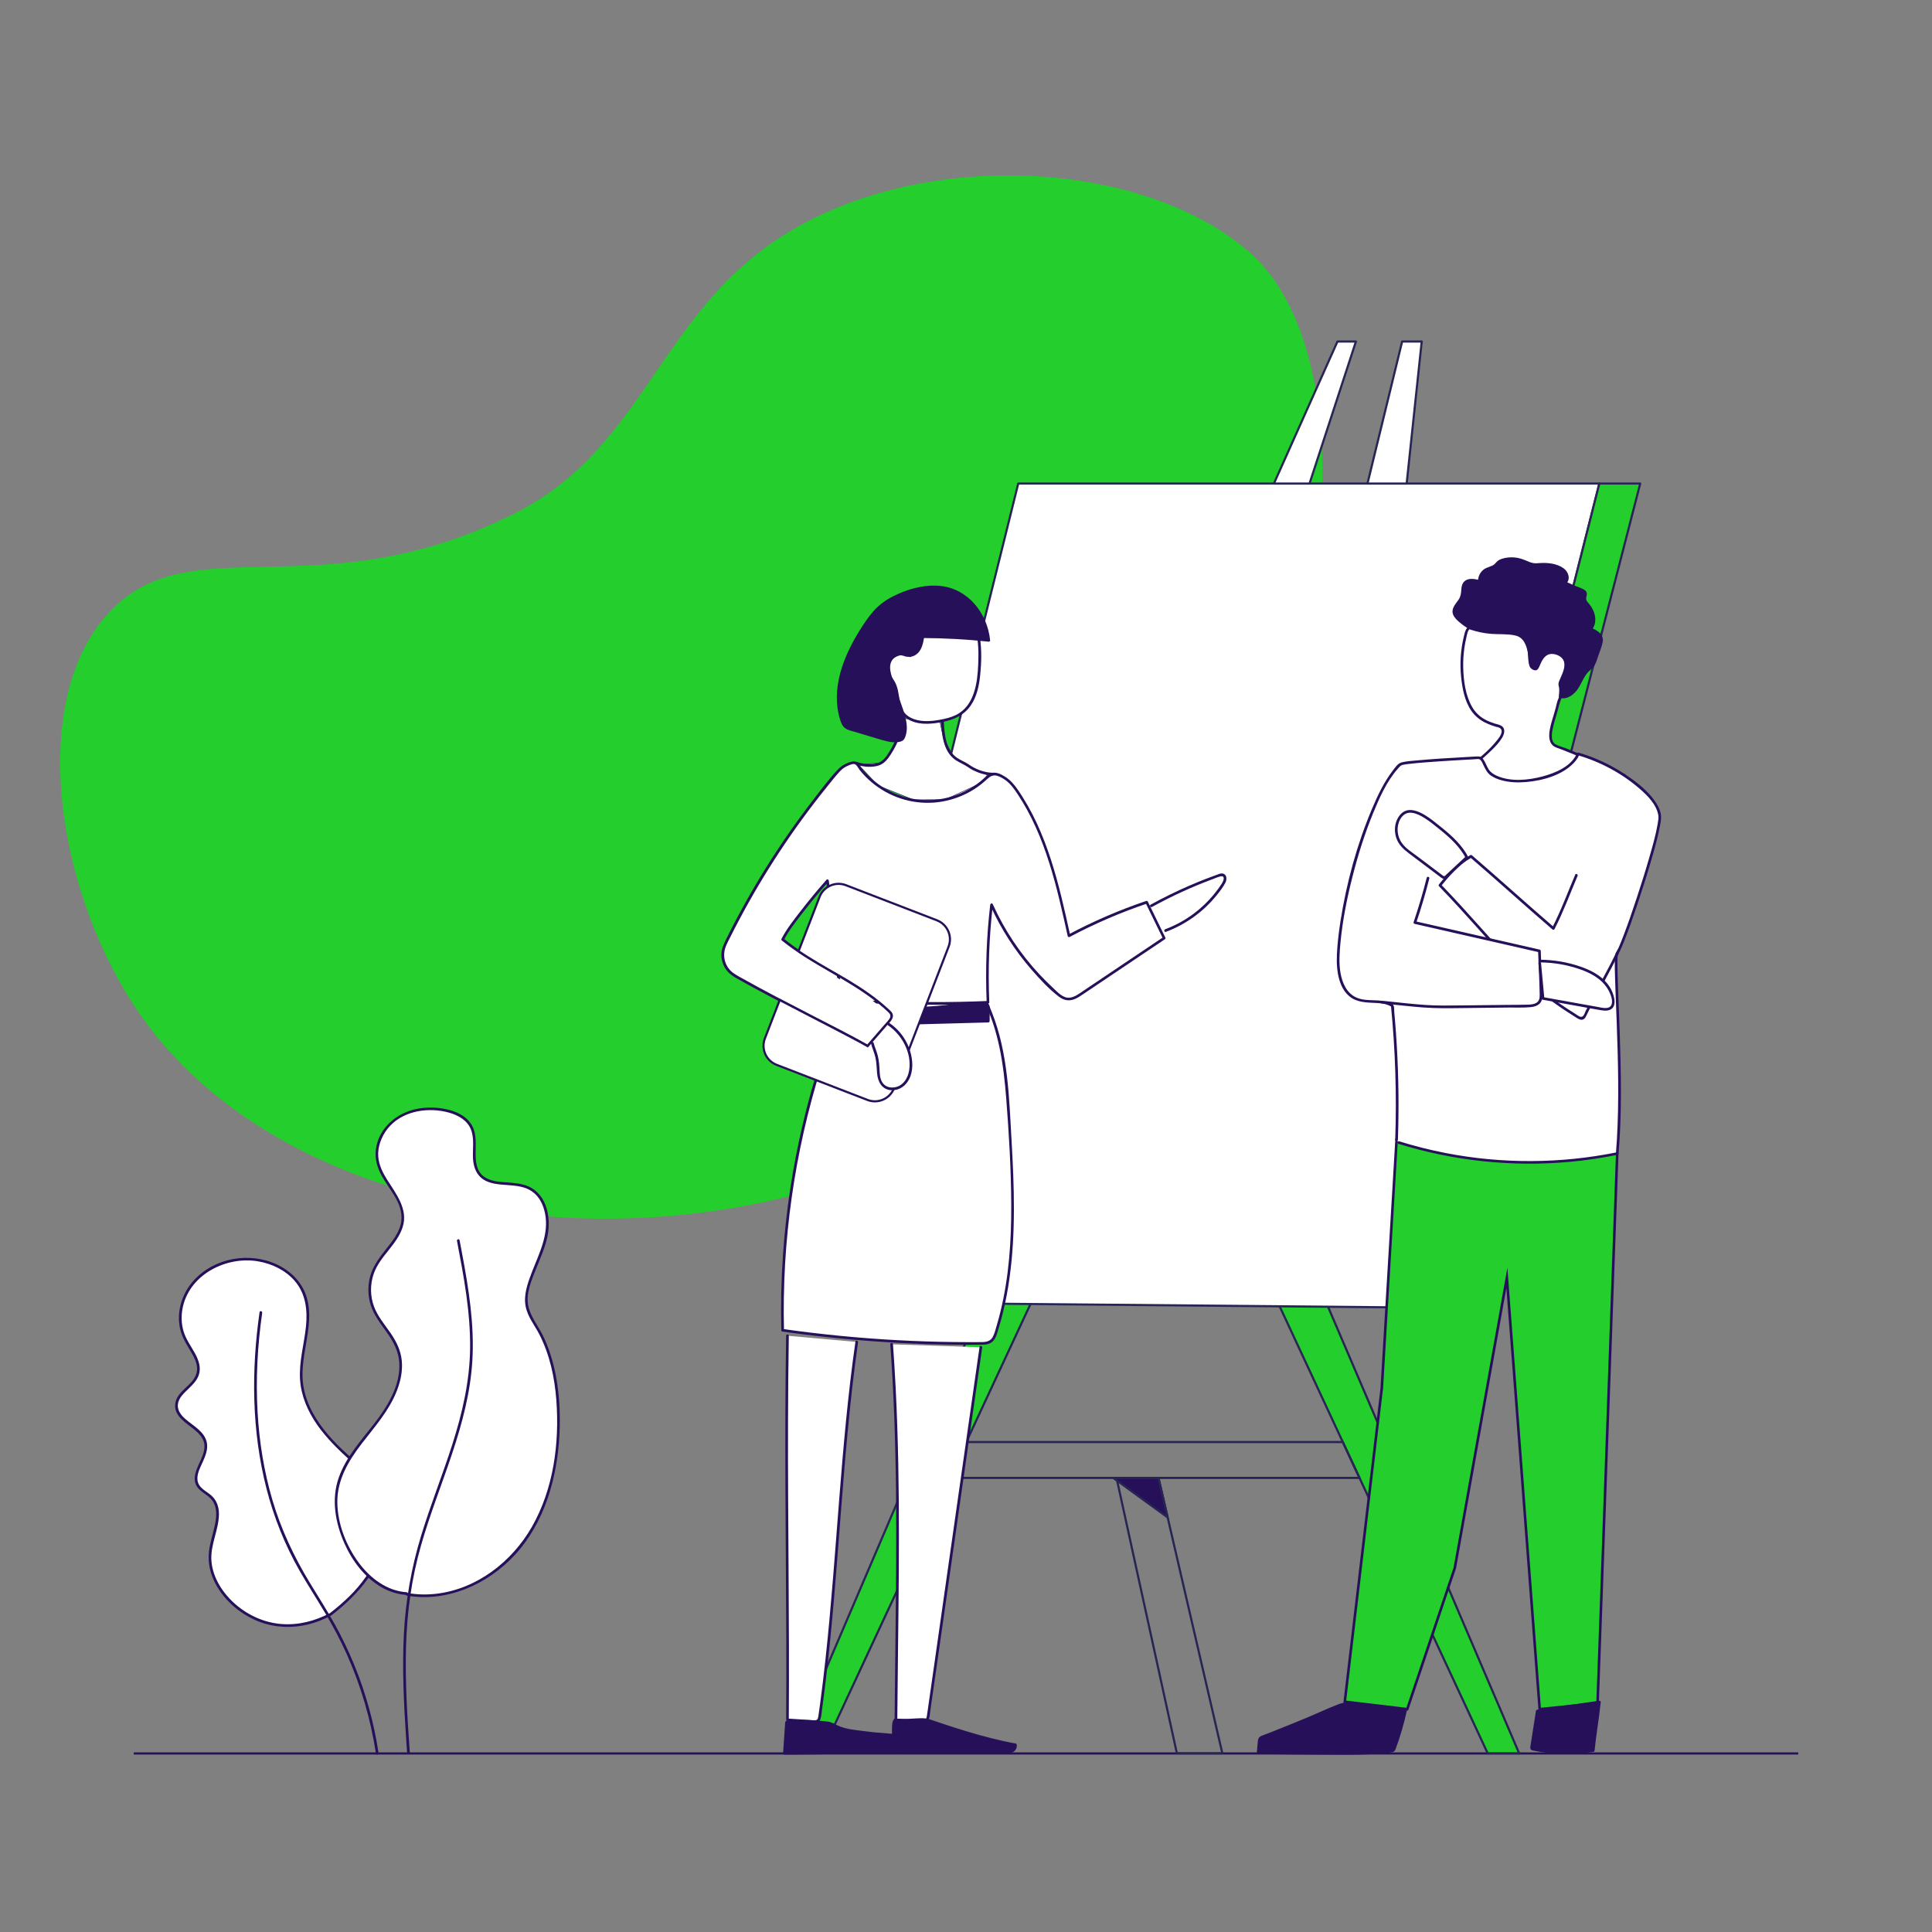 <?xml version="1.0" encoding="UTF-8"?>
<svg id="Layer_1" data-name="Layer 1" xmlns="http://www.w3.org/2000/svg" viewBox="0 0 900 900">
  <rect x="0" y="0" width="900" height="900" fill="#808080" stroke="none"/>
  <defs>
    <style>
      .cls-1, .cls-2, .cls-3, .cls-4 {
        fill: #fff;
      }

      .cls-2, .cls-3, .cls-5, .cls-6 {
        stroke: #261059;
        stroke-miterlimit: 10;
      }

      .cls-3 {
        stroke-width: .25px;
      }

      .cls-7, .cls-8, .cls-4, .cls-9 {
        stroke: #272553;
        stroke-linecap: round;
        stroke-linejoin: round;
      }

      .cls-7, .cls-6 {
        fill: none;
      }

      .cls-8, .cls-10 {
        fill: #261059;
      }

      .cls-11, .cls-5, .cls-9 {
        fill: #24ce2c;
      }

      .cls-5 {
        stroke-width: 1.2px;
      }
    </style>
  </defs>
  <line class="cls-6" x1="62.31" y1="816.83" x2="837.69" y2="816.83"/>
  <path class="cls-11" d="m368.37,107.49c-60.95,36.11-67.15,100.38-127.93,131.3-91.77,46.68-151.81,4.8-190.21,47.13-38.07,41.96-23.3,131.85,15.15,186.84,73.7,105.41,264.05,125.04,388.84,48.82,158.54-96.85,199.38-341.21,127.93-403.99-47.97-42.15-147.75-49.22-213.78-10.1Z"/>
  <g>
    <g>
      <path class="cls-1" d="m154.03,751.98c9.08-6.98,17.4-15.43,22.06-25.89s5.22-23.21-.62-33.07c-3.46-5.83-8.81-10.24-13.82-14.81-10.33-9.41-20.11-21.02-21.24-34.95-1.09-13.41,6.03-27.32,1.46-39.97-4.68-12.93-20.77-19.06-34.18-16-7.83,1.79-15.18,6.27-19.59,12.98-4.41,6.71-5.54,15.7-2.11,22.95,2.65,5.6,7.93,11.06,6.06,16.97-1.8,5.68-9.68,8.51-9.84,14.47-.21,7.6,11.94,9.96,13.51,17.4,1.44,6.85-7.05,13.95-3.52,19.99,1.44,2.46,4.4,3.56,6.39,5.6,6.13,6.31.37,16.5-.64,25.24-1.06,9.18,3.87,18.25,10.76,24.41,13,11.62,29.98,12.94,45.33,4.67"/>
      <path class="cls-10" d="m154.35,752.52c12.67-9.78,24.18-22.77,25.81-39.35.78-7.92-.9-16.05-5.53-22.59s-11.85-11.8-17.66-17.75-11.03-12.64-13.89-20.46c-1.42-3.89-2.17-7.97-2.16-12.11,0-4.45.74-8.85,1.48-13.22,1.38-8.11,2.96-16.78-.23-24.69-2.4-5.96-7.3-10.54-13.05-13.25-12.91-6.1-29.36-3.21-38.99,7.52-5.08,5.66-7.66,13.41-6.51,20.98.61,4.02,2.5,7.4,4.56,10.83s4.44,7.21,3.36,11.24c-1.57,5.87-9.25,8.12-9.93,14.41-.61,5.69,5.29,8.87,9.02,11.97,2.16,1.8,4.31,3.99,4.59,6.94.32,3.35-1.5,6.55-2.79,9.51-1.12,2.58-2.29,5.52-1.44,8.35,1.04,3.47,4.48,4.69,6.89,7,2.88,2.75,3.16,6.7,2.6,10.43s-1.82,7.52-2.62,11.3-.92,7.58-.04,11.37,2.66,7.45,4.94,10.65c4.5,6.33,11.06,11.27,18.32,13.98,7.13,2.65,14.96,2.96,22.34,1.18,3.81-.92,7.47-2.39,10.92-4.24.71-.38.08-1.46-.63-1.08-6.89,3.68-14.64,5.69-22.47,5.1s-15.19-3.83-21.14-8.85-10.94-12.36-11.6-20.43c-.62-7.53,3.39-14.4,3.49-21.86.04-3.15-.9-6.22-3.22-8.45s-6.31-3.63-6.77-7.4c-.38-3.08,1.41-6.15,2.6-8.87s2.29-5.54,1.78-8.49c-.92-5.34-6.56-8.03-10.21-11.32-1.88-1.7-3.53-3.83-3.32-6.51.24-3.04,2.73-5.26,4.78-7.25s4.16-4.01,5.03-6.76c1.07-3.38-.16-6.79-1.77-9.78-1.86-3.46-4.29-6.64-5.41-10.46s-1.13-7.88-.2-11.73c3.61-15.01,20.41-23.28,34.94-20.8,6.37,1.09,12.58,4.03,16.91,8.92,5.25,5.92,6.19,13.73,5.41,21.34-.86,8.32-3.34,16.55-2.76,24.98.52,7.6,3.66,14.71,7.97,20.91s10.17,11.93,16.01,17.18c6.16,5.55,11.99,11.39,14.22,19.63,4.36,16.12-3.97,31.97-15.21,43.06-2.84,2.8-5.88,5.39-9.03,7.83-.63.48,0,1.57.63,1.08h0Z"/>
    </g>
    <path class="cls-10" d="m120.92,611.22c-3.9,27.24-3.66,55.37,3.19,82.13,3.42,13.37,8.54,26.22,15.37,38.22,3.76,6.6,7.9,12.97,11.79,19.49s7.22,12.75,10.22,19.44c6.64,14.76,11.22,30.42,13.64,46.43.12.79,1.32.46,1.21-.33-2.13-14.12-5.95-27.98-11.38-41.19-2.65-6.45-5.67-12.74-9.05-18.83-3.69-6.63-7.8-13.01-11.73-19.5-7.3-12.06-13.25-24.67-17.25-38.21-3.92-13.28-6.13-27.04-6.93-40.85-.9-15.51-.06-31.09,2.14-46.46.11-.79-1.09-1.13-1.21-.33h0Z"/>
  </g>
  <g>
    <g>
      <path class="cls-1" d="m189.45,742.35c-13.06-.78-23.32-11.96-28.57-23.94-3.51-8-5.46-16.96-3.72-25.52,2.43-11.93,11.45-21.2,18.81-30.9,7.36-9.7,13.55-22.3,9.28-33.7-2.55-6.8-8.43-11.88-11.25-18.57-2.55-6.02-2.34-13.15.55-19.01,4.02-8.16,12.97-14.34,13.15-23.43.2-9.64-9.69-16.6-11.77-26.02-1.67-7.55,2.3-15.68,8.65-20.09,6.35-4.41,14.63-5.44,22.24-4.06,5.16.94,10.56,3.32,12.82,8.04,3.24,6.76-.99,15.93,3.7,21.77,5.07,6.31,15.5,2.98,22.84,6.39,7.79,3.62,10.01,13.96,8.26,22.36-1.75,8.41-6.34,15.98-8.43,24.3-.64,2.53-1.04,5.16-.65,7.74.61,4.04,3.05,7.51,5.08,11.06,7.11,12.42,9.51,27.03,9.69,41.34.26,20.7-4.22,42.1-16.57,58.72-12.35,16.62-33.57,27.48-53.94,23.82"/>
      <path class="cls-10" d="m189.45,741.73c-9.19-.62-16.91-6.48-22.26-13.66-5.95-7.99-9.96-18.24-10.05-28.26-.09-10.4,5.13-19.18,11.26-27.18s12.78-15.32,16.46-24.72c1.75-4.46,2.78-9.3,2.3-14.1s-2.55-8.94-5.25-12.85-6.01-7.77-7.7-12.37c-1.79-4.87-1.82-10.31-.12-15.21,2.87-8.25,10.92-13.51,13.52-21.87s-3.23-15.48-7.46-22.27c-2.31-3.72-4.16-7.73-3.98-12.2s2.36-9.22,5.57-12.6c6.81-7.18,18.14-8.7,27.36-6.15,4.31,1.19,8.71,3.63,10.34,8.04s.65,8.96.9,13.39c.22,3.91,1.55,7.66,5,9.83,3.17,2,7.14,2.2,10.77,2.48,4.07.31,8.41.59,11.84,3.07s5.11,6.18,5.92,10.04c2.06,9.87-2.86,18.99-6.28,27.94-1.81,4.75-3.7,10.1-2.77,15.24s4.22,8.96,6.43,13.29c4.85,9.47,7.12,20.07,7.91,30.63,1.51,20.04-1.3,41.35-11.38,59.01-9.27,16.24-25.65,28.99-44.56,31.19-4.47.52-9,.41-13.44-.36-.79-.14-1.12,1.07-.33,1.21,18.67,3.27,37.64-5.2,50.25-18.81,13.84-14.93,19.78-35.6,20.87-55.55.58-10.54.02-21.3-2.37-31.61-1.2-5.15-2.89-10.19-5.19-14.96s-6.03-9.12-6.99-14.36c-1.01-5.56,1.56-11.58,3.59-16.65s4.32-10.1,5.43-15.48c1.52-7.38.29-16.69-6.07-21.56-3.3-2.53-7.45-3.09-11.48-3.41s-8.5-.29-11.89-2.67c-4.04-2.84-4.11-7.92-4.02-12.38s.25-8.98-2.39-12.64-6.69-5.41-10.79-6.37c-4.67-1.09-9.63-1.2-14.33-.26-9.1,1.84-17.17,8.49-18.84,17.93-.76,4.31.14,8.45,2.11,12.31s4.77,7.35,6.93,11.16,3.52,8.14,2.35,12.57-4.11,7.94-6.83,11.4-5.51,7.06-6.95,11.32c-1.59,4.71-1.65,9.95-.15,14.69s4.62,8.66,7.46,12.66c3.06,4.3,5.54,8.83,5.85,14.21.61,10.62-5.55,20.47-11.82,28.52s-12.93,15.34-16.3,24.76c-3.67,10.23-1.71,21.27,2.62,30.98,3.62,8.09,9.36,15.74,17.12,20.24,3.63,2.11,7.65,3.39,11.84,3.67.8.05.8-1.2,0-1.25h0Z"/>
    </g>
    <path class="cls-10" d="m212.88,578.05c3.16,16.52,6.31,33.2,6.11,50.09-.18,15.33-3.65,30.26-8.31,44.8-4.55,14.2-10.11,28.06-14.47,42.32-4.6,15.03-7.27,30.38-8.08,46.08s-.02,32.68,1.09,48.98c.14,2.07.29,4.15.44,6.22.06.8,1.31.8,1.25,0-1.17-16.46-2.23-32.96-1.76-49.46s2.6-31.85,7.02-47.29c4.13-14.42,9.68-28.37,14.43-42.58,4.72-14.16,8.61-28.7,9.46-43.67.95-16.66-1.73-33.25-4.79-49.57-.39-2.08-.79-4.16-1.18-6.24-.15-.79-1.36-.46-1.21.33h0Z"/>
  </g>
  <g>
    <polygon class="cls-9" points="367.96 816.76 382.63 816.76 489.57 587 466.29 587 367.96 816.76"/>
    <polygon class="cls-9" points="707.68 816.76 693.02 816.76 586.08 587 609.35 587 707.68 816.76"/>
    <polygon class="cls-7" points="442.34 688.46 520.12 688.46 633.31 688.46 625.53 671.76 450.11 671.76 442.34 688.46"/>
    <polygon class="cls-7" points="548.23 816.76 520.12 688.46 539.67 688.46 569.41 816.76 548.23 816.76"/>
    <polyline class="cls-8" points="543.93 706.85 518.59 688.46 539.67 688.46 543.84 706.46"/>
    <polygon class="cls-4" points="379.63 606.55 647.88 609 745.04 225.25 474.34 225.25 379.63 606.55"/>
    <polygon class="cls-9" points="764.08 225.25 745.04 225.25 647.88 609 665.19 609 764.08 225.25"/>
    <polygon class="cls-4" points="593.45 225.25 623.05 159.09 631.64 159.09 610.03 225.25 593.45 225.25"/>
    <polygon class="cls-4" points="637.03 225.25 653.17 159.09 662.29 159.09 655.28 225.25 637.03 225.25"/>
  </g>
  <g>
    <polygon class="cls-3" points="400.6 357.01 409.11 366.01 425.54 372.6 440.18 372.52 457.04 364.8 459.96 361.04 444.66 353.27 439.52 343.96 437.81 335.91 421.25 334.76 415.87 349.35 411.19 355.3 401.06 356.15 400.6 357.01"/>
    <g>
      <path class="cls-1" d="m393.75,464.67c-20.47,48.85-30.49,102.06-29.17,155.01,30.66,4.34,61.65,6.39,92.61,6.12,1.46-.01,3.02-.06,4.23-.87,1.38-.92,2.01-2.61,2.51-4.19,10.06-31.28,8.17-64.99,6.17-97.79-1.21-19.84-2.6-40.34-11.74-57.99-21.54-1.29-43.2-.48-64.59,2.43"/>
      <path class="cls-10" d="m393.15,464.5c-7.99,19.09-14.4,38.83-19.15,58.98s-7.85,40.63-9.27,61.25c-.8,11.63-1.05,23.3-.77,34.96,0,.25.19.56.46.6,22.4,3.16,44.97,5.13,67.58,5.85,5.68.18,11.36.28,17.04.31,2.78.01,5.57.02,8.35-.02,2.06-.03,4.12-.3,5.49-2,1.29-1.59,1.77-3.81,2.35-5.72.76-2.51,1.45-5.05,2.07-7.6,1.27-5.24,2.25-10.54,2.99-15.88,2.93-21.09,2.17-42.46.95-63.65-1.15-20.06-1.62-41.05-9.17-59.96-.89-2.22-1.75-4.74-3.06-6.75-.54-.82-1.7-.57-2.6-.62-1.39-.07-2.78-.14-4.16-.2-5.63-.23-11.28-.32-16.91-.27-11.28.11-22.55.79-33.76,2.04-2.65.3-5.31.63-7.95.99-.79.11-.46,1.31.33,1.21,16.63-2.25,33.43-3.24,50.21-2.95,4.74.08,9.48.27,14.21.55l-.54-.31c7.37,14.33,9.66,30.5,10.9,46.38,1.28,16.47,2.27,33.04,2.34,49.56.07,16.69-1.05,33.5-5.03,49.76-.49,2.02-1.03,4.04-1.62,6.04-.54,1.85-1,3.86-1.87,5.58-1.04,2.05-2.8,2.51-4.96,2.56s-4.39.03-6.58.03c-8.81-.01-17.62-.21-26.43-.59-17.69-.77-35.35-2.3-52.91-4.58-2.31-.3-4.62-.62-6.93-.94l.46.6c-.5-20.71.7-41.46,3.61-61.97,2.89-20.41,7.45-40.59,13.62-60.26,3.47-11.05,7.45-21.94,11.92-32.62.31-.74-.9-1.06-1.21-.33h0Z"/>
    </g>
    <g>
      <path class="cls-10" d="m391.34,467.71c-.23,3.44-.47,6.88-.7,10.32,2.63-.53,5.29-.6,7.94-.68,20.61-.56,41.21-1.13,61.82-1.69.02-1.81.03-3.62.05-5.43,0-.76-.02-1.62-.43-2.09-.27-.31-.63-.35-.98-.38-9.26-.8-18.52,1.51-27.79,1.83-4.91.17-9.81-.22-14.71-.6-8.54-.67-17.07-1.35-25.61-2.02"/>
      <path class="cls-10" d="m390.71,467.71c-.23,3.44-.47,6.88-.7,10.32-.03.43.42.67.79.6,4.42-.85,9.03-.69,13.5-.81,4.49-.12,8.97-.25,13.46-.37,9.06-.25,18.11-.49,27.17-.74,5.15-.14,10.3-.28,15.46-.42.34,0,.62-.28.62-.62.01-1.32.03-2.63.04-3.95,0-1.02.15-2.16-.14-3.16-.58-1.97-3.41-1.55-4.99-1.58-5.22-.09-10.4.61-15.57,1.21s-10.29.95-15.49.73-10.65-.74-15.97-1.16c-5.99-.47-11.98-.94-17.98-1.42-.8-.06-.8,1.19,0,1.25,9.92.78,19.84,1.64,29.77,2.33,4.88.34,9.74.45,14.62.03s9.73-1.18,14.61-1.54c2.63-.2,5.27-.28,7.9-.12.9.05,1.85.03,1.97,1.16.06.58.01,1.18,0,1.76-.01,1.48-.03,2.96-.04,4.44l.62-.62c-18.36.5-36.73,1-55.09,1.5-4.92.13-9.98-.05-14.83.88l.79.6c.23-3.44.47-6.88.7-10.32.05-.8-1.2-.8-1.25,0h0Z"/>
    </g>
    <g>
      <path class="cls-1" d="m409.51,466.91c1.57,1.28,3.11,2.62,4.64,4.05.51.49,1.06,1,1.24,1.69.35,1.24-.55,2.46-1.4,3.42-3.28,3.76-6.53,7.51-9.81,11.27-7.57-4.29-25.09-13.15-40.96-21.47-7.83-4.11-15.26-8.1-20.9-11.33-5.11-2.95-7.06-9.36-4.46-14.69,13.84-28.37,31.15-55.04,51.44-79.24,1.42-1.73,2.97-3.48,5.07-4.27,2.08-.79,4.27-1.91,5.19.12,6.47,9.24,17.05,15.51,28.26,16.73,11.23,1.2,22.91-2.67,31.19-10.32,1.02-.96,2.06-1.99,3.42-2.26,1.06-.2,2.16.1,3.15.53,2.85,1.2,5.27,3.22,7.08,5.72,14.45,20.21,20,44.95,25.29,69.06,11.62-6.19,23.75-11.44,36.22-15.63,4.76,9.79,3.38,6.92,8.14,16.73l-38.54,25.88c-2.08,1.38-4.4,2.83-6.86,2.44-1.77-.28-3.24-1.49-4.58-2.67-12.92-11.35-23.4-25.5-30.46-41.21-1.75,15.08-2.3,30.28-1.65,45.44-9.5.41-19.03.59-28.55.53-7.39-.02-14.79-.2-22.18-.53-5.88-.22-11.76-.57-17.64-1-.49-3.74-.94-7.65-1.38-11.62-1.57-13.61-3.05-28.14-4.68-41.23-.1-.94-.22-1.87-.35-2.81-7.41,8.36-17.91,21.57-20.86,27.37,2.44,1.99,4.92,3.81,7.41,5.49,6.12,4.17,12.33,7.63,18.48,11.17,6.49,3.76,12.9,7.65,19.03,12.62"/>
      <path class="cls-10" d="m409.07,467.35c1.58,1.3,3.16,2.63,4.64,4.05.98.94,1.45,1.81.7,3.09-.53.9-1.33,1.67-2.01,2.45-2.89,3.32-5.77,6.64-8.66,9.96l.76-.1c-8.62-4.88-17.51-9.3-26.3-13.85-11.04-5.71-22.1-11.39-32.94-17.47-2.19-1.23-4.41-2.36-5.91-4.45s-2.13-4.44-1.99-6.89c.17-2.78,1.63-5.19,2.84-7.62,1.38-2.75,2.79-5.49,4.24-8.21,5.75-10.82,12.01-21.37,18.75-31.6s14.17-20.42,21.98-30.09c1.88-2.33,3.73-4.72,5.75-6.93.89-.98,1.87-1.9,3.06-2.5.99-.5,2.86-1.46,4.02-1.26,1.04.18,1.86,2,2.51,2.81.84,1.05,1.73,2.06,2.67,3.02,1.79,1.82,3.75,3.47,5.84,4.93,8.67,6.05,19.4,8.52,29.82,6.72,5.28-.91,10.39-2.87,14.92-5.73,2.26-1.43,4.3-3.1,6.27-4.9,1.26-1.15,2.5-1.89,4.25-1.45,1.35.34,2.67,1.1,3.82,1.88,2.57,1.76,4.31,4.25,6.01,6.81,1.58,2.39,3.05,4.85,4.43,7.36,2.85,5.21,5.27,10.66,7.35,16.22,4.15,11.06,7.02,22.55,9.62,34.06.63,2.81,1.25,5.62,1.87,8.43.09.41.58.55.92.37,11.58-6.15,23.64-11.37,36.07-15.56l-.71-.29c2.71,5.58,5.43,11.15,8.14,16.73l.22-.86c-8.3,5.57-16.6,11.15-24.89,16.72-4.16,2.79-8.32,5.59-12.48,8.38-1.98,1.33-4.05,3-6.49,3.19-3.1.24-5.62-2.72-7.69-4.64s-4.14-3.97-6.1-6.07c-9.06-9.68-16.48-20.83-21.93-32.91-.29-.63-1.1-.22-1.16.32-1.74,15.08-2.29,30.27-1.65,45.44l.62-.62c-17.72.75-35.46.67-53.18-.1-5.07-.22-10.13-.53-15.19-.9l.62.62c-2.4-18.52-4-37.14-6.41-55.65-.06-.48-.67-.89-1.07-.44-4.21,4.76-8.26,9.68-12.15,14.71-3.13,4.06-6.45,8.21-8.81,12.79-.12.23-.12.58.1.76,13.94,11.33,30.94,18.01,44.91,29.28.62.5,1.51-.38.88-.88-13.98-11.27-30.97-17.96-44.91-29.28l.1.76c2.33-4.53,5.61-8.65,8.71-12.66,3.86-4.99,7.87-9.86,12.05-14.58l-1.07-.44c2.41,18.52,4.01,37.13,6.41,55.65.05.36.25.6.62.62,17.67,1.28,35.4,1.76,53.12,1.45,5.09-.09,10.17-.24,15.25-.46.33-.01.64-.28.62-.62-.64-15.16-.09-30.36,1.65-45.44l-1.16.32c4.92,10.9,11.45,21.04,19.31,30.05,3.84,4.39,7.99,8.92,12.65,12.45,2.25,1.71,4.7,2.2,7.35,1.1,1.29-.53,2.47-1.3,3.62-2.08,9.28-6.21,18.53-12.45,27.8-18.67,3.52-2.36,7.03-4.72,10.55-7.08.3-.2.38-.53.22-.86-2.71-5.58-5.43-11.15-8.14-16.73-.11-.23-.46-.37-.71-.29-12.53,4.22-24.69,9.49-36.37,15.69l.92.37c-5.17-23.57-10.62-48-24.61-68.15-1.54-2.22-3.29-4.21-5.58-5.69-1.97-1.27-4.63-2.64-6.98-1.63-1.11.48-1.96,1.34-2.83,2.14-1.14,1.06-2.35,2.04-3.62,2.95-2.29,1.64-4.77,3.03-7.35,4.14-10.71,4.62-23,4.26-33.35-1.11-4.85-2.51-9.18-6-12.63-10.24-.73-.89-1.38-2.32-2.31-3.02-.8-.6-1.8-.52-2.72-.28-2.5.64-4.69,1.91-6.44,3.8-4.14,4.47-7.85,9.46-11.57,14.29s-7.67,10.22-11.31,15.47c-7.24,10.44-13.97,21.23-20.15,32.32-3.11,5.58-6.08,11.24-8.91,16.96-1.13,2.3-2.13,4.49-2.13,7.1,0,2.21.63,4.42,1.8,6.29,1.26,2.02,3.03,3.36,5.07,4.52,2.48,1.41,4.99,2.79,7.5,4.16,5.81,3.16,11.66,6.23,17.53,9.29,10.32,5.37,20.7,10.62,30.95,16.11,1.65.88,3.29,1.78,4.92,2.7.23.13.58.11.76-.1,1.74-2,3.49-4.01,5.23-6.01s3.55-3.87,5.13-5.93c1.06-1.38,1.56-3.02.4-4.49-1.46-1.86-3.61-3.39-5.43-4.88-.62-.51-1.51.37-.88.88h0Z"/>
    </g>
    <polygon class="cls-1" points="388.34 454.51 393.78 457.74 405.55 465.42 409.41 468.47 397.54 475.27 378.65 460.79 388.34 454.51"/>
    <path class="cls-10" d="m398.94,356.18c3.12,1.02,6.26,1.36,9.49.67s4.98-3.01,6.64-5.58c3.49-5.41,5.8-11.75,6.09-18.21.04-.8-1.21-.8-1.25,0-.26,5.86-2.28,11.59-5.3,16.59-1.48,2.45-3.14,5.15-6.09,5.9-3.12.8-6.23.4-9.25-.58-.77-.25-1.1.96-.33,1.21h0Z"/>
    <path class="cls-10" d="m438.38,335.81c.35,6.15.91,13.79,6.24,17.87,1.35,1.03,2.91,1.72,4.4,2.52s2.83,1.89,4.37,2.65c2.79,1.37,5.94,2.32,9.06,2.39.8.02.8-1.23,0-1.25-3-.06-6.1-1.02-8.76-2.38-1.3-.67-2.43-1.59-3.7-2.3-1.36-.76-2.81-1.38-4.11-2.26-5.43-3.66-5.91-11.34-6.25-17.24-.05-.8-1.3-.8-1.25,0h0Z"/>
    <g>
      <path class="cls-1" d="m423.91,305.44c-2.17-1.82-6.5-.85-8.48,1.18-1.98,2.03-2.34,5.34-1.15,7.92.61,1.32,1.57,2.45,2.22,3.75,1.87,3.69,1.46,8.14,3.06,11.95,2.47,5.88,9.81,7.04,17.02,5.88,4.07-.66,8.25-1.54,11.53-4.03,6.6-5,7.88-14.28,8.21-22.55.29-7.35.15-15.11-3.54-21.47-1.56-2.69-3.95-5.15-7.01-5.71-2.76-.5-5.59.65-7.83,2.34-3.99,3.02-6.46,7.58-8.8,12-1.7,3.21-3.53,5.53-5.23,8.75"/>
      <path class="cls-10" d="m424.23,304.9c-3.49-2.69-9.24-.18-10.71,3.61-.85,2.19-.64,4.66.42,6.74.66,1.29,1.61,2.42,2.22,3.75.69,1.5,1,3.14,1.28,4.76.46,2.7.75,5.57,2.19,7.97,1.12,1.86,2.85,3.23,4.82,4.09,4.63,2,9.95,1.42,14.75.47,5.24-1.04,9.97-3.17,13.05-7.7,2.85-4.18,3.89-9.35,4.38-14.3.55-5.55.73-11.33-.1-16.86-.77-5.18-2.76-11.11-7.26-14.24-5.54-3.86-11.88.23-15.48,4.75-1.98,2.49-3.51,5.29-5.01,8.09-1.67,3.12-3.74,5.99-5.42,9.1-.38.71.7,1.34,1.08.63,1.29-2.39,2.83-4.62,4.22-6.95s2.44-4.57,3.8-6.78c2.56-4.16,6.66-9.24,12.06-9.16,5.5.08,8.61,6.22,9.92,10.78,1.46,5.08,1.46,10.45,1.25,15.69-.34,8.72-1.7,19.54-10.52,23.81-2.37,1.14-4.97,1.72-7.54,2.18-2.33.41-4.68.68-7.04.56-4.23-.2-8.71-1.73-10.47-5.92-1.15-2.74-1.22-5.77-1.9-8.63-.31-1.3-.74-2.56-1.38-3.73-.75-1.35-1.79-2.55-2.27-4.05-.82-2.53-.15-5.6,2.12-7.16,1.92-1.32,4.94-1.92,6.91-.41.64.49,1.26-.6.63-1.08h0Z"/>
    </g>
    <g>
      <path class="cls-10" d="m430.13,296.6c10.18.05,20.37.62,30.49,1.7-.95-10.4-7.7-20.77-18.08-23.84-6.51-1.93-13.61-.87-20.04,1.31-4.72,1.6-9.29,3.83-12.94,7.13-2.65,2.4-4.75,5.31-6.72,8.25-8.84,13.23-15.67,29.45-10.72,44.43.36,1.09.81,2.2,1.7,2.96.77.65,1.78.96,2.76,1.26,4.64,1.39,9.29,2.78,13.93,4.18,3.21.96,6.83,1.9,9.81.39,2.68-3.95,1.23-9.17-.29-13.65-1.56-4.57-3.11-9.14-4.67-13.71-.87-2.55-1.74-5.24-1.18-7.86s3.15-5.05,5.89-4.52c.9.17,1.71.64,2.61.8,2.04.38,4.11-.88,5.24-2.56s1.52-3.71,1.88-5.67"/>
      <path class="cls-10" d="m430.13,297.22c10.19.06,20.36.62,30.49,1.7.31.03.66-.31.62-.62-1.23-12.58-10.27-24.12-23.34-25.36-7.48-.71-15.4,1.51-22.02,4.91-3.3,1.69-6.31,3.89-8.8,6.65s-4.65,6.02-6.65,9.23c-7.56,12.13-13.56,27.29-9.04,41.61.46,1.45,1.01,2.91,2.27,3.85,1.37,1.03,3.25,1.35,4.85,1.83,4.08,1.22,8.16,2.47,12.24,3.67,1.69.49,3.41.94,5.18,1.06,1.41.09,3.51.04,4.71-.85,1.04-.78,1.51-2.91,1.68-4.1.22-1.54.11-3.08-.14-4.61-.65-3.88-2.21-7.61-3.47-11.32-.7-2.05-1.4-4.1-2.09-6.15s-1.45-3.96-1.81-6.03c-.38-2.17-.14-4.43,1.44-6.07,1.42-1.48,3.11-1.67,4.98-1,3.13,1.12,6.14-.26,7.69-3.19.83-1.58,1.18-3.34,1.5-5.08.15-.79-1.06-1.12-1.21-.33-.62,3.31-2.17,8.82-6.73,7.71-1.31-.32-2.4-.95-3.8-.76s-2.55.92-3.44,1.9c-2.16,2.38-2.1,5.6-1.32,8.55,1,3.81,2.49,7.53,3.76,11.25,1.15,3.37,2.51,6.75,3.2,10.25.33,1.67.48,3.42.16,5.1-.13.69-.34,1.37-.65,2.01-.54,1.12-1.63,1.35-2.79,1.46-3.57.34-7.26-1.23-10.62-2.24-3.64-1.09-7.36-2.05-10.95-3.29-2-.69-2.8-2.01-3.42-3.96-.57-1.81-.99-3.68-1.23-5.56-.43-3.38-.35-6.82.15-10.19,1.02-6.9,3.64-13.5,6.93-19.62,1.65-3.07,3.48-6.04,5.44-8.92s4.26-5.9,7.08-8.22c5.44-4.46,12.76-7.1,19.66-8.1,7.64-1.11,15.25.63,20.91,6.05,4.86,4.66,7.81,11.17,8.47,17.84l.62-.62c-10.13-1.07-20.3-1.64-30.49-1.7-.8,0-.81,1.25,0,1.25h0Z"/>
    </g>
    <path class="cls-10" d="m536.66,422.49c9.07-4.99,18.5-9.33,28.21-12.93,1.15-.43,2.33-.97,3.51-1.26,2.5-.63,1.69,1.83.92,3.06-1.15,1.86-2.45,3.64-3.84,5.32-2.82,3.42-6.06,6.5-9.63,9.13-4,2.95-8.39,5.33-13.04,7.08-.75.28-.42,1.49.33,1.21,9.26-3.48,17.53-9.41,23.71-17.14,1.45-1.81,3.01-3.75,4.04-5.83.72-1.45.72-3.82-1.28-4.2-1.11-.21-2.3.43-3.31.79-1.4.5-2.79,1.02-4.18,1.56-2.68,1.03-5.34,2.12-7.97,3.26-6.18,2.67-12.22,5.64-18.12,8.89-.7.39-.07,1.47.63,1.08h0Z"/>
    <path class="cls-2" d="m441.88,441.02l-10.19,26.41-15.24,39.52c-1.89,4.9-7.41,7.35-12.33,5.45l-42.35-16.36c-4.9-1.89-7.35-7.41-5.45-12.31l6.9-17.87c15.87,8.32,33.39,17.17,40.96,21.47,3.28-3.76,6.53-7.51,9.81-11.27.85-.96,1.75-2.18,1.4-3.42-.18-.69-.73-1.2-1.24-1.69-1.53-1.42-3.07-2.77-4.64-4.05-6.12-4.97-12.53-8.85-19.03-12.62-6.15-3.54-12.35-7-18.48-11.17l9.77-25.29c.81-2.08,2.26-3.72,4.03-4.76,2.42-1.44,5.45-1.79,8.28-.69l42.35,16.34c4.9,1.89,7.35,7.41,5.45,12.31Z"/>
    <g>
      <path class="cls-1" d="m413.94,477.06c5.81,3.84,9.72,10.42,10.32,17.36.33,3.74-.39,7.8-3.02,10.49-2.63,2.68-7.49,3.29-10.06.54-2.54-2.72-1.84-6.98-2.32-10.67-.14-1.04-.38-2.07-.62-3.1-.62-2.61-1.24-3.09-1.86-5.7"/>
      <path class="cls-10" d="m413.62,477.6c6.6,4.45,11.18,12.93,9.9,21-.63,3.96-3.17,7.75-7.5,8-1.96.11-3.88-.63-4.97-2.32s-1.22-3.76-1.31-5.69c-.11-2.26-.27-4.42-.79-6.62s-1.44-4.04-1.97-6.14c-.19-.78-1.4-.45-1.21.33.54,2.17,1.51,4.17,2.02,6.36.59,2.53.56,5.03.8,7.59.37,3.98,2.37,7.61,6.78,7.75,4.17.13,7.43-2.78,8.77-6.56,1.48-4.19.87-9.05-.67-13.13-1.79-4.74-5.01-8.82-9.21-11.65-.67-.45-1.29.63-.63,1.08h0Z"/>
    </g>
    <g>
      <path class="cls-1" d="m456.93,627.6c-8.17,56.91-16.34,114.74-24.5,171.65-.13.92-.33,1.94-1.03,2.43-.51.35-1.14.32-1.74.29-4.09-.26-8.19-.52-12.28-.78.43-58.74,2.27-116.41-2.01-174.96"/>
      <path class="cls-10" d="m456.32,627.44c-3.51,24.44-6.99,48.88-10.47,73.32-3.49,24.49-6.97,48.98-10.47,73.47-.96,6.75-1.93,13.49-2.9,20.24-.24,1.65-.43,3.32-.72,4.97-.15.88-.37,1.76-1.39,1.93-.75.13-1.69-.08-2.44-.13-3.52-.22-7.04-.45-10.56-.67l.62.62c.17-22.78.55-45.55.7-68.33s.07-45.37-.69-68.04c-.43-12.88-1.08-25.75-2.02-38.6-.06-.8-1.31-.8-1.25,0,1.65,22.69,2.41,45.44,2.66,68.19.25,22.69.02,45.39-.24,68.08-.15,12.9-.31,25.8-.41,38.69,0,.35.29.6.62.62,3.19.2,6.39.41,9.58.61,2.08.13,4.89.87,5.78-1.63.42-1.19.47-2.56.65-3.81.23-1.62.47-3.25.7-4.87.44-3.09.88-6.17,1.33-9.26,1.8-12.55,3.59-25.1,5.38-37.65,3.57-25.08,7.14-50.15,10.72-75.23,2.01-14.07,4.02-28.14,6.04-42.21.11-.79-1.09-1.13-1.21-.33h0Z"/>
    </g>
    <g>
      <path class="cls-1" d="m399.1,625.14c-8.17,56.91-9.06,117.21-17.22,174.12-.13.92-.33,1.94-1.03,2.43-.51.35-1.14.32-1.74.29-4.09-.26-8.19-.52-12.28-.78.43-58.74-1.04-116.45,0-178.96"/>
      <path class="cls-10" d="m398.5,624.97c-3.5,24.48-5.65,49.13-7.59,73.78s-3.7,49.66-6.39,74.41c-.76,6.94-1.59,13.87-2.52,20.79-.23,1.71-.45,3.43-.72,5.14-.09.61-.16,1.5-.63,1.95-.66.62-2.21.27-3.01.22-3.6-.23-7.21-.46-10.81-.69l.62.62c.17-22.92.04-45.85-.1-68.77-.15-23.22-.32-46.45-.26-69.67.03-13.51.15-27.01.37-40.51.01-.8-1.24-.8-1.25,0-.39,23.82-.43,47.64-.33,71.46.1,22.97.31,45.95.39,68.92.04,12.86.04,25.72-.05,38.58,0,.35.29.6.62.62,3.28.21,6.55.42,9.83.62,2.27.14,4.85.76,5.63-1.98.39-1.38.46-2.9.66-4.31s.4-2.92.59-4.38c.41-3.13.81-6.27,1.18-9.4,1.51-12.65,2.73-25.34,3.82-38.03,2.18-25.4,3.84-50.84,6.22-76.23,1.34-14.3,2.91-28.59,4.94-42.81.11-.79-1.09-1.13-1.21-.33h0Z"/>
    </g>
    <g>
      <path class="cls-10" d="m417.26,801.19c6.04.83,9.99-.59,14.61-.01,13.09,4.45,27.52,9.21,41.14,11.62.37,1.26-.6,2.59-1.81,3.1-1.21.51-2.57.41-3.88.31-8.21-.58-44.78.81-48.83.22-.47-.07-.96-.15-1.33-.44-.5-.39-.66-1.07-.79-1.69-.26-1.24.05-1.78-.09-2.87-.02-.13-.68-10.47.99-10.24"/>
      <path class="cls-10" d="m417.26,801.81c3.36.43,6.64.14,9.99-.07,1.47-.1,3.12-.25,4.57.1,1.86.45,3.69,1.23,5.51,1.84,7.5,2.51,15.04,4.9,22.69,6.89,4.24,1.1,8.51,2.07,12.82,2.84l-.44-.44c.58,2.9-3.58,2.71-5.32,2.61-.69-.04-1.38-.07-2.07-.08-2-.05-4.01-.05-6.01-.04-5.4.02-10.8.13-16.2.23s-10.53.21-15.79.26c-1.89.02-3.78.03-5.68,0-1.28-.02-3.48.22-4.13-.96s-.26-2.71-.33-3.95c-.06-.98-.09-1.96-.11-2.94-.02-1.32-.02-2.64.08-3.95.04-.54.09-1.08.22-1.61.06-.26.28-.72.2-.72.8.03.8-1.22,0-1.25-1.76-.07-1.67,3.45-1.72,4.52-.09,2.09-.03,4.19.1,6.28.09,1.48-.23,3.12.57,4.47.58.98,1.66,1.18,2.71,1.27,1.53.13,3.09.1,4.63.1,11.66,0,23.31-.45,34.97-.51,2.48-.01,4.95-.02,7.43.07,1.52.06,3.08.31,4.58-.01,1.94-.42,3.48-2.08,3.08-4.12-.04-.19-.24-.4-.44-.44-7.79-1.4-15.45-3.43-23.03-5.72-3.81-1.16-7.61-2.38-11.39-3.64-1.81-.6-3.62-1.21-5.43-1.83-1.56-.53-3.02-.63-4.66-.59-3.84.11-7.56.64-11.4.14-.8-.1-.79,1.15,0,1.25h0Z"/>
    </g>
    <g>
      <path class="cls-10" d="m366.4,802.33c-.33,4.81-.66,9.62-.99,14.43,17.34-.19,34.68-.39,52.02-.58.43,0,.89-.02,1.24-.26.28-.19.46-.49.62-.79.79-1.47,1.37-3.3.56-4.76-.96-1.74-3.29-2.03-5.27-2.14-5.73-.34-11.45-.98-17.11-1.9-2.25-.37-4.5-.78-6.63-1.57-1.67-.61-3.14-1.88-4.91-2.09-5.53-.68-12.82-1.16-19.54-.33"/>
      <path class="cls-10" d="m365.77,802.33c-.33,4.81-.66,9.62-.99,14.43-.02.33.3.63.62.62,16.85-.19,33.69-.38,50.54-.57,1.38-.02,2.86.21,3.72-1.08.79-1.19,1.35-2.86,1.17-4.3-.37-2.95-3.43-3.63-5.91-3.82-4.31-.32-8.61-.66-12.9-1.25-3.84-.52-8.2-.85-11.74-2.54-1.52-.73-2.84-1.6-4.54-1.82-1.99-.26-3.99-.43-5.99-.56-4.45-.29-8.93-.27-13.36.25-.79.09-.8,1.35,0,1.25,3.69-.44,7.41-.52,11.12-.37,1.61.06,3.21.17,4.82.32s3.53.16,5.08.86c1.25.56,2.38,1.3,3.68,1.75,1.72.6,3.52.96,5.31,1.27,3.59.62,7.2,1.1,10.82,1.48,1.79.19,3.59.34,5.39.47,1.59.11,3.29.06,4.82.57,1.91.64,2.5,2.25,1.92,4.11-.35,1.12-.7,1.95-1.93,2.15-.94.15-2.01.02-2.97.03-7.76.09-15.52.17-23.29.26-8.59.1-17.18.19-25.76.29l.62.62c.33-4.81.66-9.62.99-14.43.06-.8-1.2-.8-1.25,0h0Z"/>
    </g>
  </g>
  <g>
    <g>
      <path class="cls-1" d="m756.34,361c-3.41-.56-18.38-8.95-31.52-13.47-.93-.32-1.57-1.24-2.02-2.12-.52-1.03-.53-2.25-.43-3.41.41-4.83,2.4-9.37,3.41-14.11,1.01-4.74,7.9-13.01,4.62-16.59-.5-.55-1.86-9.67-2.6-9.74-.96-.09-7.26-1.83-8.18-1.56-2.7.79-6.11,11.88-6.77,9.15-.66-2.73-.24-5.66-1.03-8.36-.85-2.9-3.14-5.33-5.98-6.35-1.42-.51-2.94-.68-4.45-.84-4.83-.53-9.66-1.05-14.49-1.58-.68-.07-1.4-.14-2.03.11-1.14.46-1.63,1.78-1.95,2.96-2.34,8.56-2.58,17.68-.68,26.34.96,4.36,2.56,8.78,5.8,11.85,2.69,2.54,6.26,3.93,9.82,4.92.55.15,1.13.31,1.54.72.39.38.56.93.68,1.46,1.36,6.08-29.32,28.62-35.55,28.75"/>
      <path class="cls-10" d="m756.5,360.39c-1.21-.22-2.37-.77-3.49-1.25-1.81-.79-3.6-1.64-5.39-2.48-4.8-2.26-9.6-4.53-14.49-6.59-1.29-.54-2.59-1.07-3.9-1.58-1.43-.56-3.1-.93-4.44-1.65-3.03-1.64-1.69-6.56-1.06-9.14.74-3.02,1.79-5.96,2.5-8.99.47-2.02,1.29-3.81,2.22-5.66s1.95-3.74,2.68-5.72c.56-1.52,1.05-3.29.59-4.9-.17-.61-.57-1.01-.84-1.55-.21-.41-.27-.97-.37-1.41-.37-1.62-.67-3.26-1.04-4.89-.22-.98-.36-2.45-1.01-3.27-.59-.75-2.4-.78-3.26-.98-1.59-.37-3.21-.82-4.84-.97-1.16-.11-1.91.5-2.62,1.38-1.9,2.37-2.67,5.42-4.44,7.86-.04.05-.31.36-.3.37l-.03.03c.04-.18.22-.14.52.09-.02.02-.08-.45-.09-.34.07-.68-.25-1.54-.31-2.25-.07-.89-.09-1.78-.16-2.67-.19-2.52-.82-4.85-2.44-6.83s-3.79-3.16-6.23-3.65c-3.07-.61-6.28-.77-9.39-1.1-1.53-.17-3.06-.33-4.59-.5s-3.25-.58-4.78-.41c-2.54.29-3.09,3.09-3.59,5.15-1.46,6.03-1.9,12.3-1.31,18.47.53,5.5,1.62,11.53,4.81,16.17,1.54,2.23,3.58,3.99,5.97,5.26,1.08.57,2.21,1.05,3.36,1.47.65.24,1.3.45,1.96.65s1.72.32,2.26.84c1.58,1.53-.51,4.14-1.45,5.35-4.09,5.25-9.65,9.54-14.96,13.48-2.85,2.12-5.78,4.15-8.81,6.02-2.26,1.39-4.59,2.8-7.08,3.75-.67.26-1.39.52-2.12.55-.8.03-.81,1.28,0,1.25,1.86-.07,3.73-1.08,5.35-1.91,2.79-1.43,5.44-3.11,8.04-4.86,5.93-3.99,11.71-8.4,16.82-13.41,1.83-1.79,3.69-3.71,5.01-5.92.98-1.65,1.72-4.18-.3-5.49-.99-.64-2.3-.8-3.4-1.16-1.51-.5-3-1.1-4.39-1.87-2.56-1.42-4.57-3.44-6.01-5.98-2.98-5.27-3.86-11.94-4.03-17.9-.09-3.21.09-6.43.56-9.61.23-1.54.52-3.07.88-4.58.3-1.27.57-3.52,1.83-4.25,1.18-.68,3.39-.02,4.67.12,1.69.18,3.38.37,5.07.55,3.34.36,6.93.41,10.18,1.29,2.61.7,4.81,2.52,5.96,4.98,1.3,2.78.8,5.96,1.34,8.91.16.86.63,2.07,1.68,1.29.79-.6,1.26-1.84,1.69-2.69.77-1.51,1.5-3.06,2.39-4.51.52-.84,1.21-2.18,2.32-2.14,1.68.06,3.43.65,5.06,1.04.65.15,1.29.32,1.95.44.12.02.24.05.36.06.34.04-.03.07-.12-.13.1.22.19.43.27.66.47,1.46.74,2.99,1.05,4.49.27,1.31.42,2.8.93,4.05.19.45.54.78.73,1.22.34.8.28,1.72.12,2.56-.41,2.06-1.41,3.99-2.35,5.85s-1.89,3.57-2.58,5.47c-.38,1.03-.56,2.11-.84,3.17-.4,1.54-.87,3.07-1.32,4.6-1.19,4.06-4.02,12.14,1.6,14.18s10.69,4.22,15.91,6.64c4.03,1.87,8.01,3.87,12.1,5.6,1.01.43,2.05.9,3.13,1.1.79.14,1.12-1.06.33-1.21h0Z"/>
    </g>
    <polygon class="cls-5" points="753.37 537.35 744.21 793.43 717.25 796.2 701.96 595.31 677.71 730.39 655.55 796.2 626.45 792.73 643.7 646.57 650.59 530.88 753.37 537.35"/>
    <g>
      <path class="cls-1" d="m651.65,532.23c32.75,10.22,68.1,11.99,101.72,5.11,3.1-36.37-1.88-90.63-.15-93.05,3.53-4.93,21.22-58.4,19.9-64.6-1.12-5.26-5.01-9.47-9.1-12.96-8.37-7.14-18.26-12.48-28.82-15.55-4.68,11.21-30.85,16.52-40.64,9.34-2.87-2.11-3.38-7.73-5.85-7.59-10.46.6-35.12,1.91-36.42,3.1-12.67,11.55-27.41,58.87-28.88,88.7-.39,7.89,1.09,17.48,8.36,20.56,5.31,2.24,11.99.02,16.83,3.15,2.06,20.74,2.72,41.61,1.99,62.44"/>
      <path class="cls-10" d="m651.48,532.84c25.71,7.99,52.97,10.85,79.78,8.39,7.48-.69,14.91-1.79,22.27-3.28.28-.06.44-.34.46-.6,1.57-18.6,1.16-37.37.55-56.01-.25-7.72-.59-15.43-.86-23.15-.09-2.7-.18-5.4-.21-8.1-.02-1.59-.09-3.24.13-4.82.04-.3.13-.59.2-.73.25-.47.53-.91.77-1.39.8-1.64,1.48-3.34,2.15-5.03,2.17-5.5,4.11-11.09,5.99-16.69,2.21-6.59,4.32-13.22,6.27-19.89,1.57-5.35,3.12-10.74,4.19-16.21.31-1.56.64-3.19.63-4.79-.03-3.4-2.36-6.86-4.44-9.37-3.4-4.09-7.81-7.45-12.2-10.39s-9.18-5.48-14.12-7.5c-2.51-1.03-5.08-1.92-7.68-2.68-.24-.07-.6.04-.71.29-2.65,6.15-10.11,9.23-16.14,10.82-6.65,1.76-14.79,2.56-21.25-.33-1.53-.69-2.87-1.56-3.79-2.99-.97-1.51-1.48-3.29-2.54-4.74-.88-1.2-1.8-1.34-3.21-1.26-1.63.09-3.25.18-4.88.28-7.68.44-15.37.87-23.03,1.58-2.29.21-4.71.33-6.95.92-1.75.46-3.04,2.51-4.09,3.86-4.14,5.4-7.1,11.72-9.73,17.97-6.98,16.56-11.79,34.29-14.58,52.04-.64,4.1-1.16,8.21-1.48,12.35s-.44,8.19.28,12.25c.68,3.8,2.15,7.74,5.15,10.32,3.55,3.07,8.09,3.04,12.53,3.26,2.57.12,5.11.42,7.33,1.8l-.31-.54c2.05,20.74,2.71,41.61,1.99,62.44-.03.8,1.22.8,1.25,0,.5-14.55.34-29.11-.51-43.64-.21-3.63-.47-7.26-.76-10.89-.14-1.65-.28-3.3-.43-4.94-.08-.88.02-2.14-.28-2.96-.19-.51-.45-.65-.97-.93-5.11-2.73-11.27-.55-16.47-2.9-4.47-2.02-6.49-6.79-7.31-11.35s-.48-9.66-.01-14.45c1.01-10.36,3.06-20.64,5.64-30.72s5.64-19.8,9.54-29.31c2.93-7.14,6.26-14.76,11.42-20.61.68-.78,1.32-1.61,2.05-1.82,1.06-.3,2.19-.41,3.27-.54,3.91-.47,7.84-.75,11.77-1.03,4.52-.32,9.04-.59,13.55-.85,1.89-.11,3.78-.22,5.68-.32.8-.05,1.59-.27,2.23.33.69.65,1.06,1.66,1.46,2.5.89,1.85,1.78,3.66,3.52,4.85,1.38.94,2.95,1.59,4.55,2.05,3.83,1.12,7.95,1.25,11.9.9,7.68-.68,16.56-3.12,22.06-8.87,1.09-1.14,2.02-2.44,2.64-3.89l-.71.29c10.58,3.11,20.51,8.43,28.85,15.66,3.66,3.17,7.91,7.44,8.65,12.48.16,1.07-.11,2.59-.31,3.78-.89,5.17-2.34,10.25-3.79,15.28-1.87,6.52-3.9,12.99-6.03,19.43-1.91,5.79-3.89,11.56-6.06,17.25-.74,1.95-1.5,3.9-2.35,5.8-.43.95-1.1,1.87-1.46,2.84-.38,1.04-.29,2.38-.3,3.47-.04,2.27.03,4.53.09,6.8.2,7.11.53,14.22.79,21.34.66,18.29,1.16,36.64.1,54.92-.13,2.17-.28,4.34-.46,6.51l.46-.6c-26.22,5.33-53.46,5.45-79.72.35-7.32-1.42-14.55-3.25-21.67-5.46-.77-.24-1.1.97-.33,1.21h0Z"/>
    </g>
    <path class="cls-10" d="m752.98,443.59c-3.58,7.42-7.67,14.58-11.5,21.87-.94,1.79-1.87,3.58-2.76,5.39-.35.71-.64,1.74-1.16,2.34-1.03,1.19-2.42-.08-3.41-.69-3.2-1.99-6.34-4.07-9.4-6.28-6.18-4.45-12-9.4-17.35-14.83-5.82-5.9-11.26-12.18-16.78-18.35-6.37-7.11-12.75-14.21-19.39-21.06v.88c4-5,8.68-10.27,14.34-13.42l-.76-.1c12.89,11.08,25.47,22.53,38.36,33.61.29.25.79.26.98-.13,4.11-8.01,7.22-16.49,10.74-24.76.31-.73-.77-1.37-1.08-.63-3.52,8.27-6.63,16.76-10.74,24.76l.98-.13c-12.89-11.08-25.47-22.53-38.36-33.61-.22-.19-.5-.24-.76-.1-5.75,3.21-10.52,8.53-14.59,13.62-.21.27-.26.62,0,.88,6.19,6.39,12.16,12.99,18.1,19.62s11.62,13.2,17.77,19.47c5.46,5.57,11.41,10.64,17.73,15.21,3.23,2.34,6.56,4.54,9.95,6.64,1.13.7,2.63,1.83,3.96.92.62-.42.92-1.16,1.24-1.8.47-.97.95-1.93,1.43-2.89,4.38-8.67,9.31-17.06,13.54-25.81.35-.72-.73-1.36-1.08-.63h0Z"/>
    <g>
      <path class="cls-1" d="m643.7,466.78c11.69,1.17,20.44,2.38,29.69,2.28,12.61-.14,25.22-.29,37.83-.43,2.3-.03,5.04-.3,6.14-2.32.55-1.02.53-2.24.48-3.4-.24-6.64-.49-13.29-.73-19.93-19.34-4.41-38.68-8.81-58.02-13.22,2.33-6.81,4.37-13.72,6.12-20.71"/>
      <path class="cls-10" d="m643.7,467.41c6.39.64,12.76,1.42,19.16,1.9s12.31.36,18.49.29c7.22-.08,14.44-.16,21.66-.25,3.28-.04,6.64.14,9.91-.17,2.1-.2,4.39-.9,5.22-3.05.57-1.48.34-3.17.29-4.71-.07-1.99-.15-3.99-.22-5.98-.15-4.15-.31-8.3-.46-12.46,0-.27-.19-.54-.46-.6-19.34-4.41-38.68-8.81-58.02-13.22l.44.77c2.32-6.82,4.36-13.72,6.12-20.71.2-.78-1.01-1.11-1.21-.33-1.76,6.98-3.8,13.89-6.12,20.71-.11.31.12.7.44.77,19.34,4.41,38.68,8.81,58.02,13.22l-.46-.6c.25,6.77.62,13.55.75,20.32.03,1.49-.12,2.95-1.48,3.81-1.12.71-2.57.83-3.86.88-3.29.12-6.59.08-9.88.12-6.8.08-13.61.16-20.41.23-5.93.07-11.83.2-17.75-.21-6.73-.46-13.44-1.3-20.15-1.97-.8-.08-.79,1.17,0,1.25h0Z"/>
    </g>
    <g>
      <path class="cls-1" d="m717.28,447.7c6.34.01,12.68,1.08,18.68,3.15,3.6,1.24,7.13,2.88,10.01,5.37,2.88,2.5,5.07,5.94,5.48,9.73.11,1.02.07,2.13-.53,2.97-1.11,1.53-3.41,1.36-5.27,1.02-8.95-1.61-17.89-3.21-26.84-4.82-.51-5.46-1.03-10.92-1.54-16.39"/>
      <path class="cls-10" d="m717.28,448.33c5.06.03,10.09.69,14.96,2.03,4.58,1.26,9.26,2.98,12.96,6.04,1.69,1.4,3.14,3.1,4.18,5.04.94,1.76,2.2,4.89,1.19,6.84-1.09,2.1-4.46,1.12-6.23.8-2.6-.47-5.21-.94-7.81-1.4-5.86-1.05-11.71-2.1-17.57-3.16l.46.6c-.51-5.46-1.03-10.92-1.54-16.39-.07-.79-1.33-.8-1.25,0,.51,5.46,1.03,10.92,1.54,16.39.02.26.18.55.46.6,6.02,1.08,12.04,2.16,18.06,3.24,3.04.55,6.07,1.15,9.12,1.64,1.68.27,3.73.44,5.11-.77,1.67-1.47,1.29-4.06.77-5.97-.58-2.14-1.68-4.1-3.07-5.81-3.17-3.9-7.83-6.19-12.49-7.8-6.06-2.09-12.44-3.13-18.84-3.17-.8,0-.81,1.25,0,1.25h0Z"/>
    </g>
    <g>
      <path class="cls-1" d="m683.59,399.85c-3.34-6.72-9.44-11.58-15.36-16.2-3.01-2.35-6.17-4.78-9.92-5.5-.97-.19-1.99-.25-2.94.02-1.3.37-2.36,1.33-3.15,2.44-2.69,3.79-2.23,9.34.69,12.95,1.23,1.53,2.82,2.72,4.38,3.9,4.87,3.67,9.74,7.34,14.61,11,.3.23.66.47,1.03.38.22-.05.39-.21.55-.36,3.17-2.95,6.35-5.91,9.52-8.86"/>
      <path class="cls-10" d="m684.13,399.54c-2.89-5.7-7.63-10.07-12.55-14.03-2.49-2-4.98-4.1-7.72-5.76-2.41-1.46-5.78-3.02-8.66-2.18-2.47.71-4.12,3.13-4.87,5.47-.83,2.6-.63,5.51.39,8.02,1.13,2.76,3.25,4.67,5.58,6.44,2.97,2.27,5.97,4.5,8.96,6.75,1.71,1.29,3.42,2.58,5.13,3.87,1.22.92,2.16,1.89,3.53.82,1.62-1.27,3.07-2.86,4.58-4.27,1.65-1.53,3.29-3.06,4.94-4.59.59-.55-.3-1.43-.88-.88-2.35,2.19-4.7,4.37-7.05,6.56-.59.55-1.18,1.09-1.76,1.64-.14.13-.5.56-.71.66-.57.26-.8-.1-1.22-.42-1.33-.98-2.63-1.98-3.95-2.97-2.63-1.98-5.26-3.96-7.89-5.95-2.41-1.81-5.21-3.54-6.97-6.05-1.45-2.07-2.12-4.64-1.9-7.15s1.48-5.46,3.89-6.54c2.79-1.25,6.45.72,8.78,2.2s4.68,3.42,6.92,5.22c4.84,3.89,9.51,8.17,12.35,13.78.36.72,1.44.09,1.08-.63h0Z"/>
    </g>
    <g>
      <path class="cls-10" d="m745.05,792.88c-.69,6.99-2.17,15.57-2.86,22.56-9.26,1.58-18.83,1.36-28.01-.63-.22-.05-.47-.11-.6-.3-.14-.19-.11-.46-.07-.69.87-5.58,1.74-11.17,2.61-16.75,9.64-1.4,19.29-2.79,28.93-4.19"/>
      <path class="cls-10" d="m744.43,792.88c-.76,7.54-2.1,15.01-2.86,22.56l.46-.6c-7.3,1.22-14.78,1.35-22.12.35-.92-.13-1.84-.27-2.75-.43-.71-.13-1.96-.13-2.58-.5-.71-.43-.2-1.96-.08-2.73.15-.99.31-1.97.46-2.96.59-3.78,1.18-7.55,1.77-11.33l-.44.44c9.64-1.4,19.29-2.79,28.93-4.19.79-.11.46-1.32-.33-1.21-9.64,1.4-19.29,2.79-28.93,4.19-.19.03-.41.25-.44.44-.67,4.27-1.33,8.54-2,12.81-.18,1.15-.36,2.3-.54,3.45-.08.53-.26,1.17.06,1.67.38.6,1.3.66,1.91.78,1.01.21,2.03.39,3.06.55,8.07,1.29,16.29,1.22,24.35-.12.29-.05.43-.35.46-.6.76-7.54,2.1-15.01,2.86-22.56.08-.8-1.17-.79-1.25,0h0Z"/>
    </g>
    <g>
      <path class="cls-10" d="m654.73,796.86c-1.35,6.04-3.1,12-5.23,17.81-.1.27-.21.56-.44.74-.22.17-.5.21-.77.25-8.7,1.19-17.51,1.19-26.29,1.15-11.97-.05-23.94-.16-35.91-.32.15-1.75.31-3.5.46-5.25.04-.44.09-.91.33-1.28.3-.46.85-.69,1.37-.89,11.42-4.44,22.75-9.1,33.99-13.97,1.42-.61,2.86-1.24,4.39-1.42,1.02-.12,2.06-.05,3.08.03,8.33.62,16.7,2.52,25.02,3.14"/>
      <path class="cls-10" d="m654.13,796.7c-1.12,4.96-2.49,9.86-4.12,14.67-.2.6-.41,1.2-.63,1.8-.35.99-.37,1.57-1.58,1.94s-2.65.32-3.88.44c-2.67.25-5.35.41-8.03.51-10.52.39-21.09.12-31.61.03-6.07-.05-12.13-.12-18.2-.21l.62.62c.11-1.19.21-2.39.32-3.58.05-.56.09-1.11.15-1.67.11-1.02.57-1.29,1.47-1.65,2.35-.95,4.71-1.85,7.07-2.78,4.63-1.84,9.24-3.72,13.84-5.64s9.17-3.94,13.78-5.85c1.2-.5,2.43-.95,3.73-1.05,1.2-.09,2.41.05,3.61.15,2.52.22,5.03.54,7.53.9,5.5.79,10.99,1.73,16.53,2.16.8.06.8-1.19,0-1.25-5.44-.42-10.81-1.35-16.2-2.12-2.61-.37-5.23-.72-7.86-.94-2.41-.21-4.59-.24-6.88.62-5.07,1.92-10.01,4.28-15.02,6.36s-9.97,4.1-14.98,6.08c-1.44.57-2.89,1.14-4.33,1.7-.9.35-2.1.62-2.8,1.33-.66.66-.69,1.57-.77,2.45-.14,1.59-.28,3.18-.42,4.77-.03.34.31.62.62.62,11.3.16,22.61.26,33.91.31,5.54.03,11.09.07,16.63-.16,2.84-.12,5.68-.3,8.51-.6,1.15-.12,2.39-.16,3.52-.44.92-.23,1.22-.77,1.53-1.61,2.13-5.72,3.81-11.63,5.15-17.59.18-.78-1.03-1.12-1.21-.33h0Z"/>
    </g>
    <g>
      <path class="cls-10" d="m684.81,292.59c-1.97-1.1-3.8-2.45-5.44-4-1.03-.97-2.03-2.13-2.15-3.53-.24-2.74,2.83-4.59,3.68-7.2.67-2.04-.02-4.54,1.32-6.22,1.52-1.91,4.5-1.43,6.86-.76-.08-2.45,1.44-4.87,3.67-5.88,1.26-.57,2.73-.73,3.78-1.63.53-.46.91-1.08,1.44-1.54.6-.52,1.37-.82,2.14-1.04,2.96-.84,6.18-.73,9.07.32,1.76.64,3.43,1.62,5.29,1.85,1.15.14,2.32-.02,3.48-.08,2.38-.12,4.78.19,7.04.92,1.7.54,3.4,1.38,4.4,2.85,1,1.47,1.04,3.71-.31,4.87,2.72,1.19,5.45,2.38,8.17,3.57.45.2.93.42,1.18.85.48.84-.21,1.87-.24,2.84-.03,1.17.88,2.1,1.64,2.99,2.68,3.13,3.87,8.14,1.2,11.28,2.16.88,4.64,2.14,4.98,4.45.16,1.06-.18,2.11-.52,3.13-.71,2.13-1.42,4.25-2.13,6.38-.37,1.11-.76,2.25-1.47,3.18-.64.84-1.52,1.46-2.27,2.2-2.26,2.22-3.29,5.38-5.01,8.04-1.72,2.66-4.81,5.01-7.84,4.08.2-1.89.4-3.72-.13-5.55-.53-1.82,6.75-10.91-.52-14.16-8.55-3.82-9.24,7.31-10.78,6.88-3.42-.94-2-2.53-2.64-6.01-.65-3.48-1.33-7.47-4.33-9.34-1.81-1.12-4.05-1.19-6.17-1.31-7.24-.4-10.52-.1-17.38-2.44"/>
      <path class="cls-10" d="m685.13,292.05c-2.37-1.35-5.27-3.15-6.73-5.54-1.59-2.6.89-4.68,2.22-6.71.6-.9.98-1.84,1.14-2.92.18-1.22.07-2.5.4-3.69.86-3.06,4.45-2.36,6.76-1.72.39.11.79-.2.79-.6,0-2.13,1.11-4.17,3.03-5.18,1.53-.81,3.26-.91,4.54-2.18.88-.88,1.39-1.58,2.62-2,1.03-.36,2.15-.54,3.24-.62,2.23-.15,4.42.23,6.48,1.06,1.88.75,3.64,1.65,5.72,1.69,2.18.04,4.27-.28,6.45.05,1.94.29,4.03.81,5.67,1.93,1.73,1.17,2.95,3.74,1.18,5.46-.26.25-.25.82.13.98,2.57,1.12,5.15,2.24,7.72,3.37.55.24,1.4.47,1.49,1.17.07.55-.29,1.19-.36,1.73-.12.94.14,1.75.67,2.53,1.22,1.79,2.61,3.17,3.24,5.33s.53,4.59-.94,6.43c-.31.39-.18.86.28,1.04,1.32.55,2.79,1.19,3.74,2.3,1.41,1.64.58,3.61-.02,5.41-1.13,3.37-1.8,7.33-4.54,9.77-2.4,2.14-3.64,4.84-5.18,7.6s-4.35,6.11-7.95,5.16l.46.6c.11-1.08.24-2.17.2-3.26-.03-.84-.35-1.69-.36-2.51-.02-.75.5-1.62.79-2.29.9-2.12,1.9-4.31,1.96-6.65.07-2.52-1.29-4.49-3.55-5.53-1.97-.9-4.29-1.3-6.27-.21-1.59.87-2.63,2.47-3.4,4.06-.33.67-.61,1.37-.93,2.05-.11.24-.29.49-.38.73-.08.23-.34.24.05.19-.48.06-1.41-.51-1.69-.91s-.27-.99-.28-1.48c-.04-1.38-.14-2.69-.4-4.06-.58-3.09-1.35-6.56-4.02-8.54-1.6-1.18-3.58-1.47-5.51-1.61-2.19-.15-4.39-.22-6.58-.32-4.15-.2-8.09-.85-12.04-2.18-.76-.26-1.09.95-.33,1.21,3.28,1.11,6.61,1.83,10.07,2.09,3.65.27,7.52-.04,11.1.74,3.98.87,5.21,4.48,5.94,8.05.31,1.51.49,2.97.53,4.5.02.88.07,1.8.66,2.5.85,1.01,2.65,1.83,3.54.53.77-1.14,1.14-2.55,1.82-3.75.91-1.61,2.24-3.07,4.19-3.21,2.47-.18,5.62,1.3,6.15,3.89s-.85,5.29-1.83,7.59c-.32.76-.78,1.61-.82,2.46-.04.74.28,1.47.33,2.21.09,1.24-.06,2.49-.18,3.72-.03.27.21.54.46.6,3.54.93,6.7-1.56,8.55-4.37,1.09-1.66,1.87-3.51,2.89-5.22.54-.91,1.14-1.79,1.89-2.55.69-.71,1.5-1.29,2.16-2.04,1.26-1.44,1.75-3.35,2.34-5.13.74-2.21,1.77-4.49,2.17-6.78.62-3.58-2.55-5.39-5.39-6.57l.28,1.04c2.9-3.62,1.65-8.69-1.09-12.03-.48-.58-1.07-1.13-1.36-1.84-.34-.83-.04-1.5.11-2.33.18-.97-.03-1.77-.84-2.36-1.17-.85-2.81-1.3-4.13-1.87-1.59-.69-3.18-1.39-4.77-2.08l.13.98c2.23-2.16,1.12-5.55-1.12-7.2-3.04-2.25-7.45-2.71-11.1-2.46-1.03.07-2.07.17-3.09,0-1.15-.2-2.24-.69-3.31-1.15-1.73-.74-3.47-1.29-5.35-1.46-1.99-.19-4.08,0-5.98.63-.71.24-1.39.55-1.97,1.03-.82.69-1.31,1.6-2.32,2.08-1.74.83-3.49,1.04-4.88,2.52-1.27,1.35-1.93,3.09-1.93,4.93l.79-.6c-2.39-.66-5.64-1.27-7.46.92-.89,1.07-1.03,2.45-1.12,3.78-.11,1.69-.33,3.06-1.32,4.48-1.47,2.11-3.61,4.25-2.39,7.02.66,1.5,2,2.65,3.23,3.68,1.34,1.12,2.78,2.11,4.3,2.97.7.4,1.33-.68.63-1.08h0Z"/>
    </g>
  </g>
</svg>